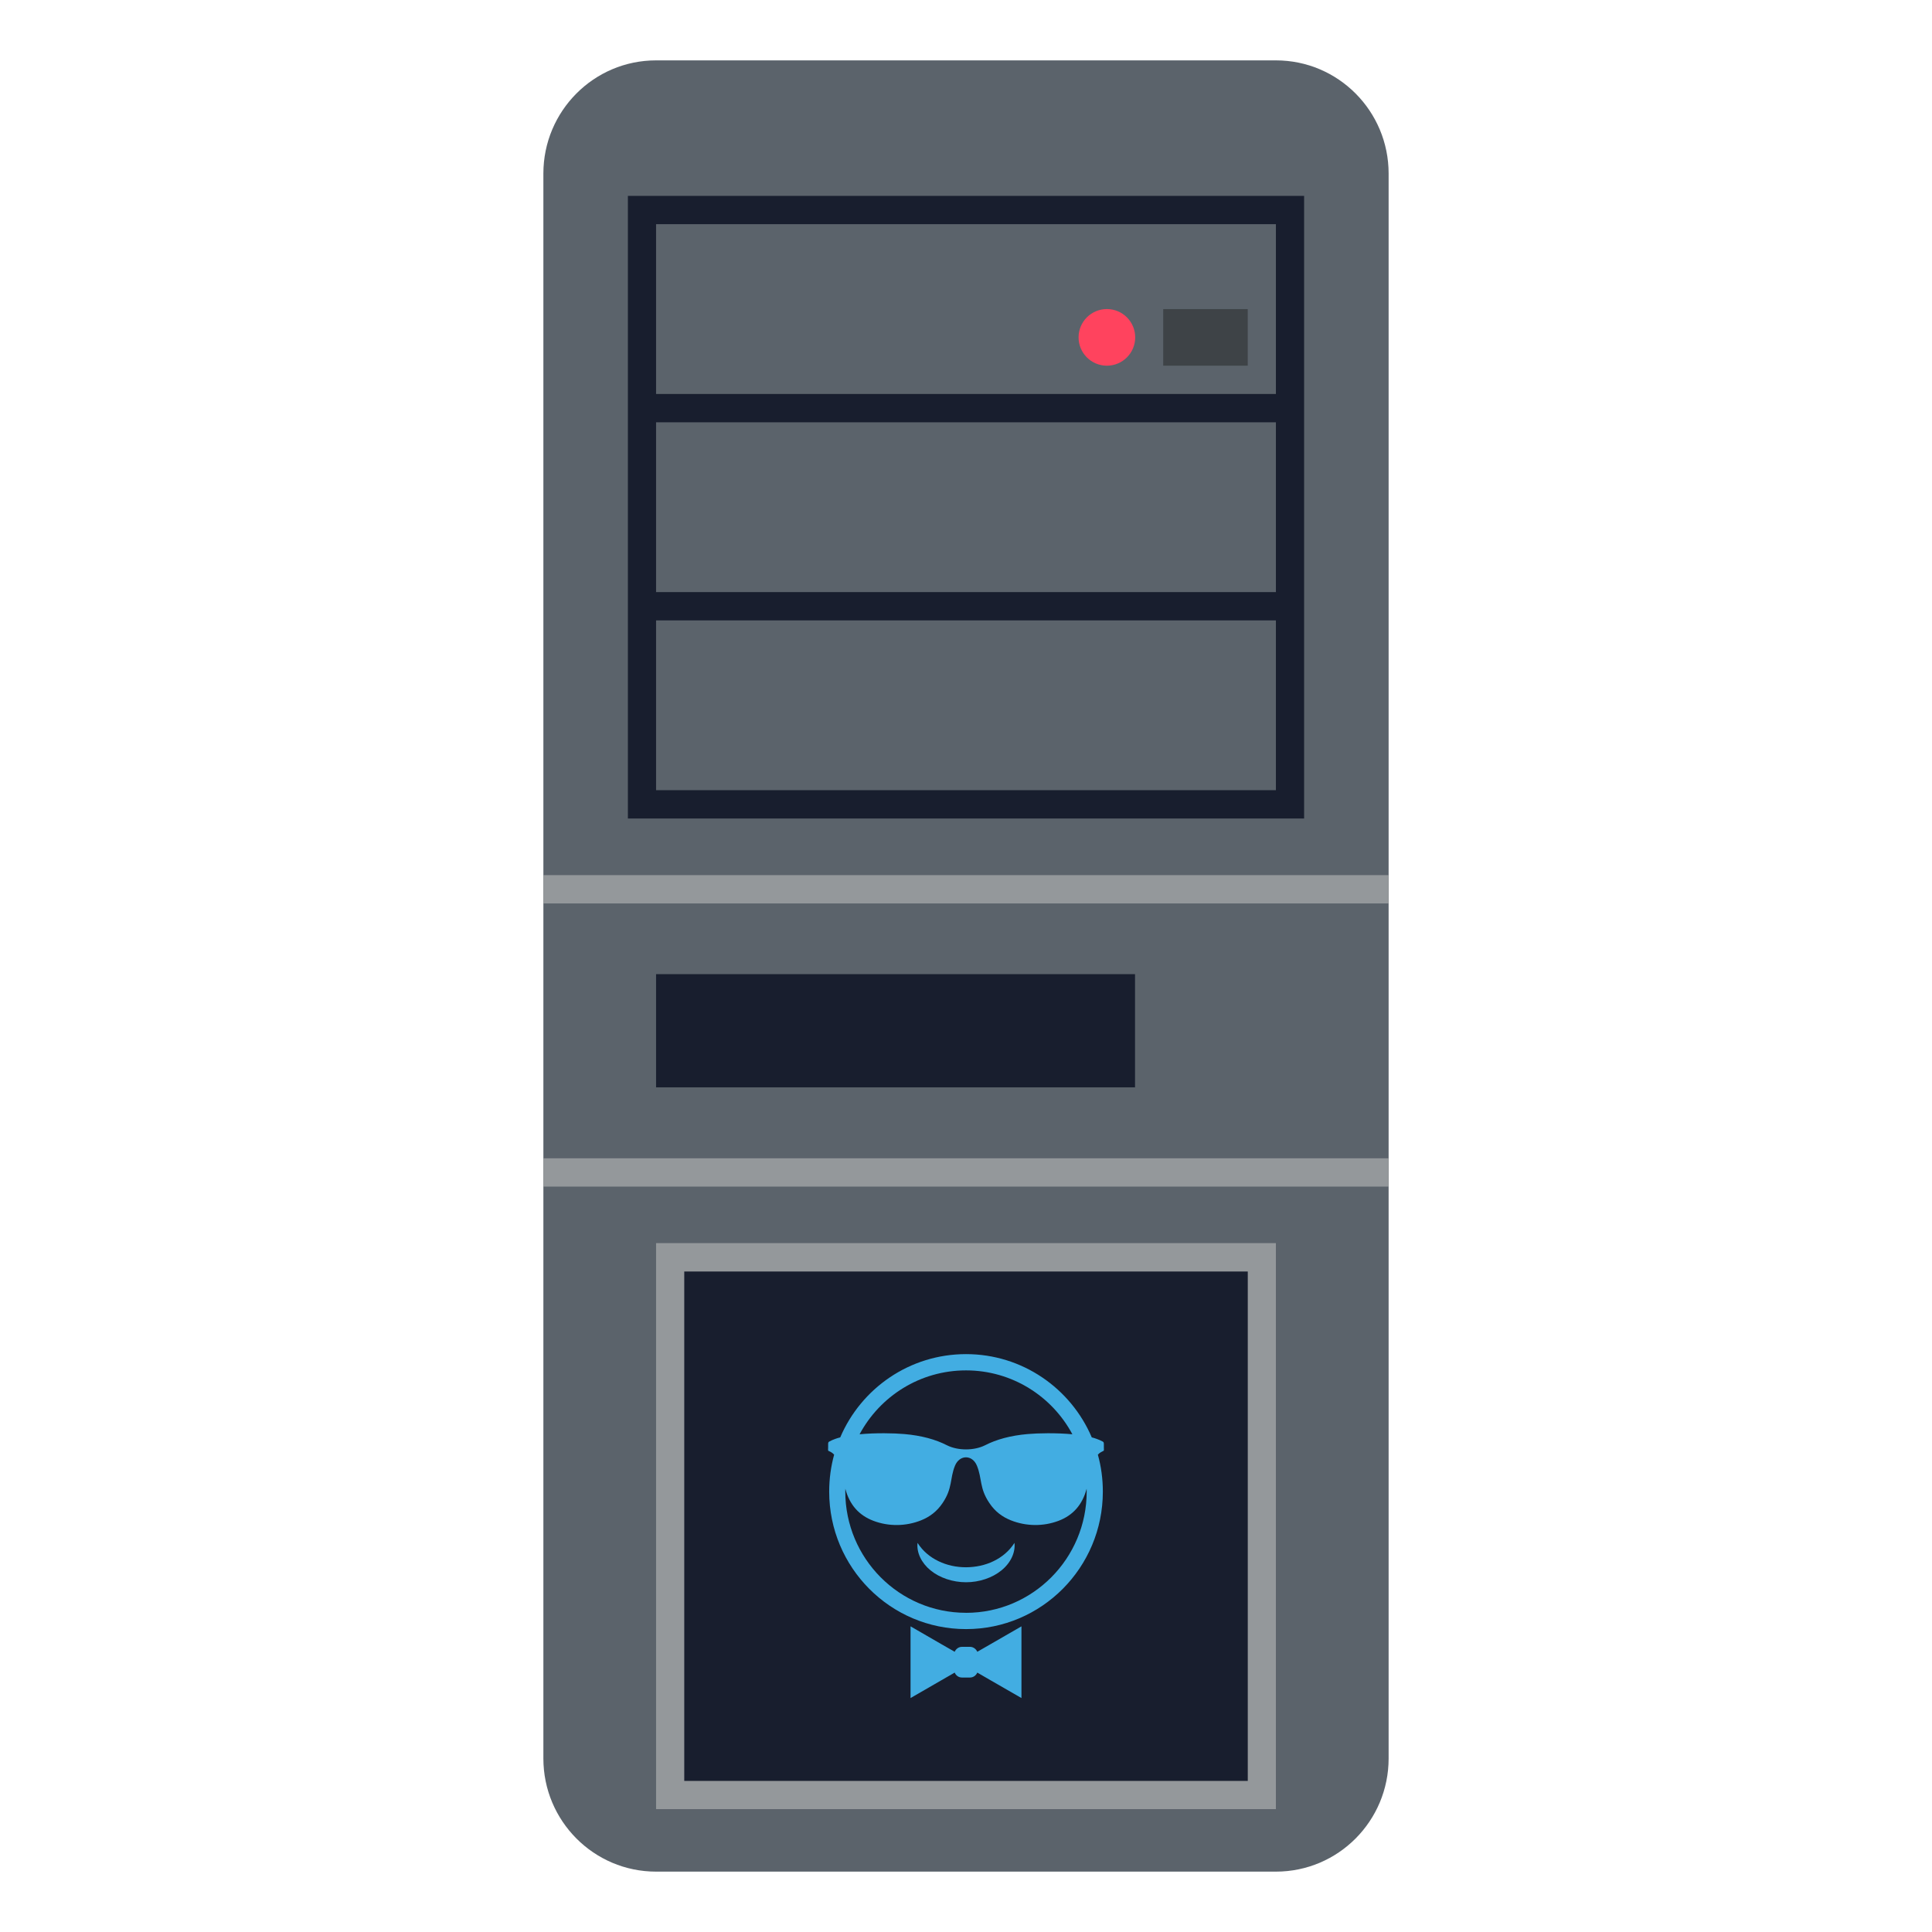 <svg xmlns="http://www.w3.org/2000/svg" viewBox="0 0 64 64" enable-background="new 0 0 64 64"><path fill="#5b636b" d="M46,58.25c0,2.071-1.671,3.75-3.733,3.75H21.733C19.672,62,18,60.321,18,58.25V5.75
		C18,3.679,19.672,2,21.733,2h20.533C44.329,2,46,3.679,46,5.75V58.25z"/><path fill="#181e2e" d="m20.8 6.489v20.625h22.4v-20.625h-22.4m21.467 19.687h-20.534v-5.625h20.533v5.625m.001-6.562h-20.534v-5.625h20.533v5.625m.001-6.563h-20.534v-5.625h20.533v5.625"/><path fill="#3e4347" d="m38.533 10.239h2.8v1.875h-2.8z"/><circle fill="#ff435e" cx="36.667" cy="11.176" r=".938"/><path fill="#181e2e" d="m21.733 32.27h15.866v3.75h-15.866z"/><path fill="#94989b" d="m21.733 41.18h20.533v18.75h-20.533z"/><path fill="#181e2e" d="m22.667 42.12h18.667v16.875h-18.667z"/><g fill="#94989b"><path d="m18 28.99h28v.938h-28z"/><path d="m18 38.37h28v.938h-28z"/></g><g fill="#42ade2"><path fill-rule="evenodd" d="m32.805 54.47l-.43.247c-.044-.095-.135-.163-.241-.163h-.27c-.106 0-.197.068-.239.163l-.432-.247-1.03-.595v1.188 1.187l1.03-.594.432-.249c.042.098.133.163.239.163h.27c.105 0 .197-.065.241-.163l.43.249 1.032.594v-1.187-1.188l-1.032.595"/><path d="m30.395 51.11c.173.272.414.471.692.605.279.136.595.203.914.203.317-.002.632-.067.912-.203.279-.135.519-.333.693-.605.035.318-.126.664-.431.91-.301.248-.738.395-1.174.394-.438 0-.875-.146-1.176-.394-.302-.246-.467-.591-.43-.91"/><path fill-rule="evenodd" d="m36.567 47.936v-.086c0-.067-.008-.08-.042-.099-.063-.033-.129-.064-.197-.086-.049-.019-.104-.035-.162-.05-.692-1.622-2.297-2.758-4.165-2.758-1.871 0-3.475 1.136-4.167 2.758-.058.015-.113.031-.164.05-.066.021-.131.053-.195.086-.035.019-.042.031-.042.099v.086c0 .163-.022.099.095.167.039.021.073.051.104.084-.107.39-.164.8-.164 1.225 0 2.515 2.029 4.554 4.534 4.554 2.503 0 4.531-2.039 4.531-4.554 0-.425-.056-.835-.165-1.225.032-.033.067-.063.105-.084.114-.069.094-.004.094-.167m-4.566-2.54c1.523 0 2.85.856 3.523 2.116-.538-.05-1.136-.038-1.483-.007-.562.049-1.03.176-1.413.373-.359.18-.897.18-1.256 0-.383-.197-.851-.324-1.413-.373-.348-.031-.946-.043-1.484.007.675-1.259 2-2.116 3.526-2.116m0 8.03c-2.209 0-4-1.798-4-4.02 0-.03.002-.06.002-.089.14.536.456.882.93 1.062.506.192 1.077.185 1.581-.017.275-.111.518-.285.71-.571.337-.498.237-.808.41-1.235.153-.374.578-.374.729 0 .175.428.075.737.412 1.235.191.286.433.46.71.571.504.201 1.072.209 1.581.017.474-.18.789-.527.93-1.063 0 .031.002.061.002.091.001 2.217-1.789 4.02-3.997 4.02"/></g></svg>